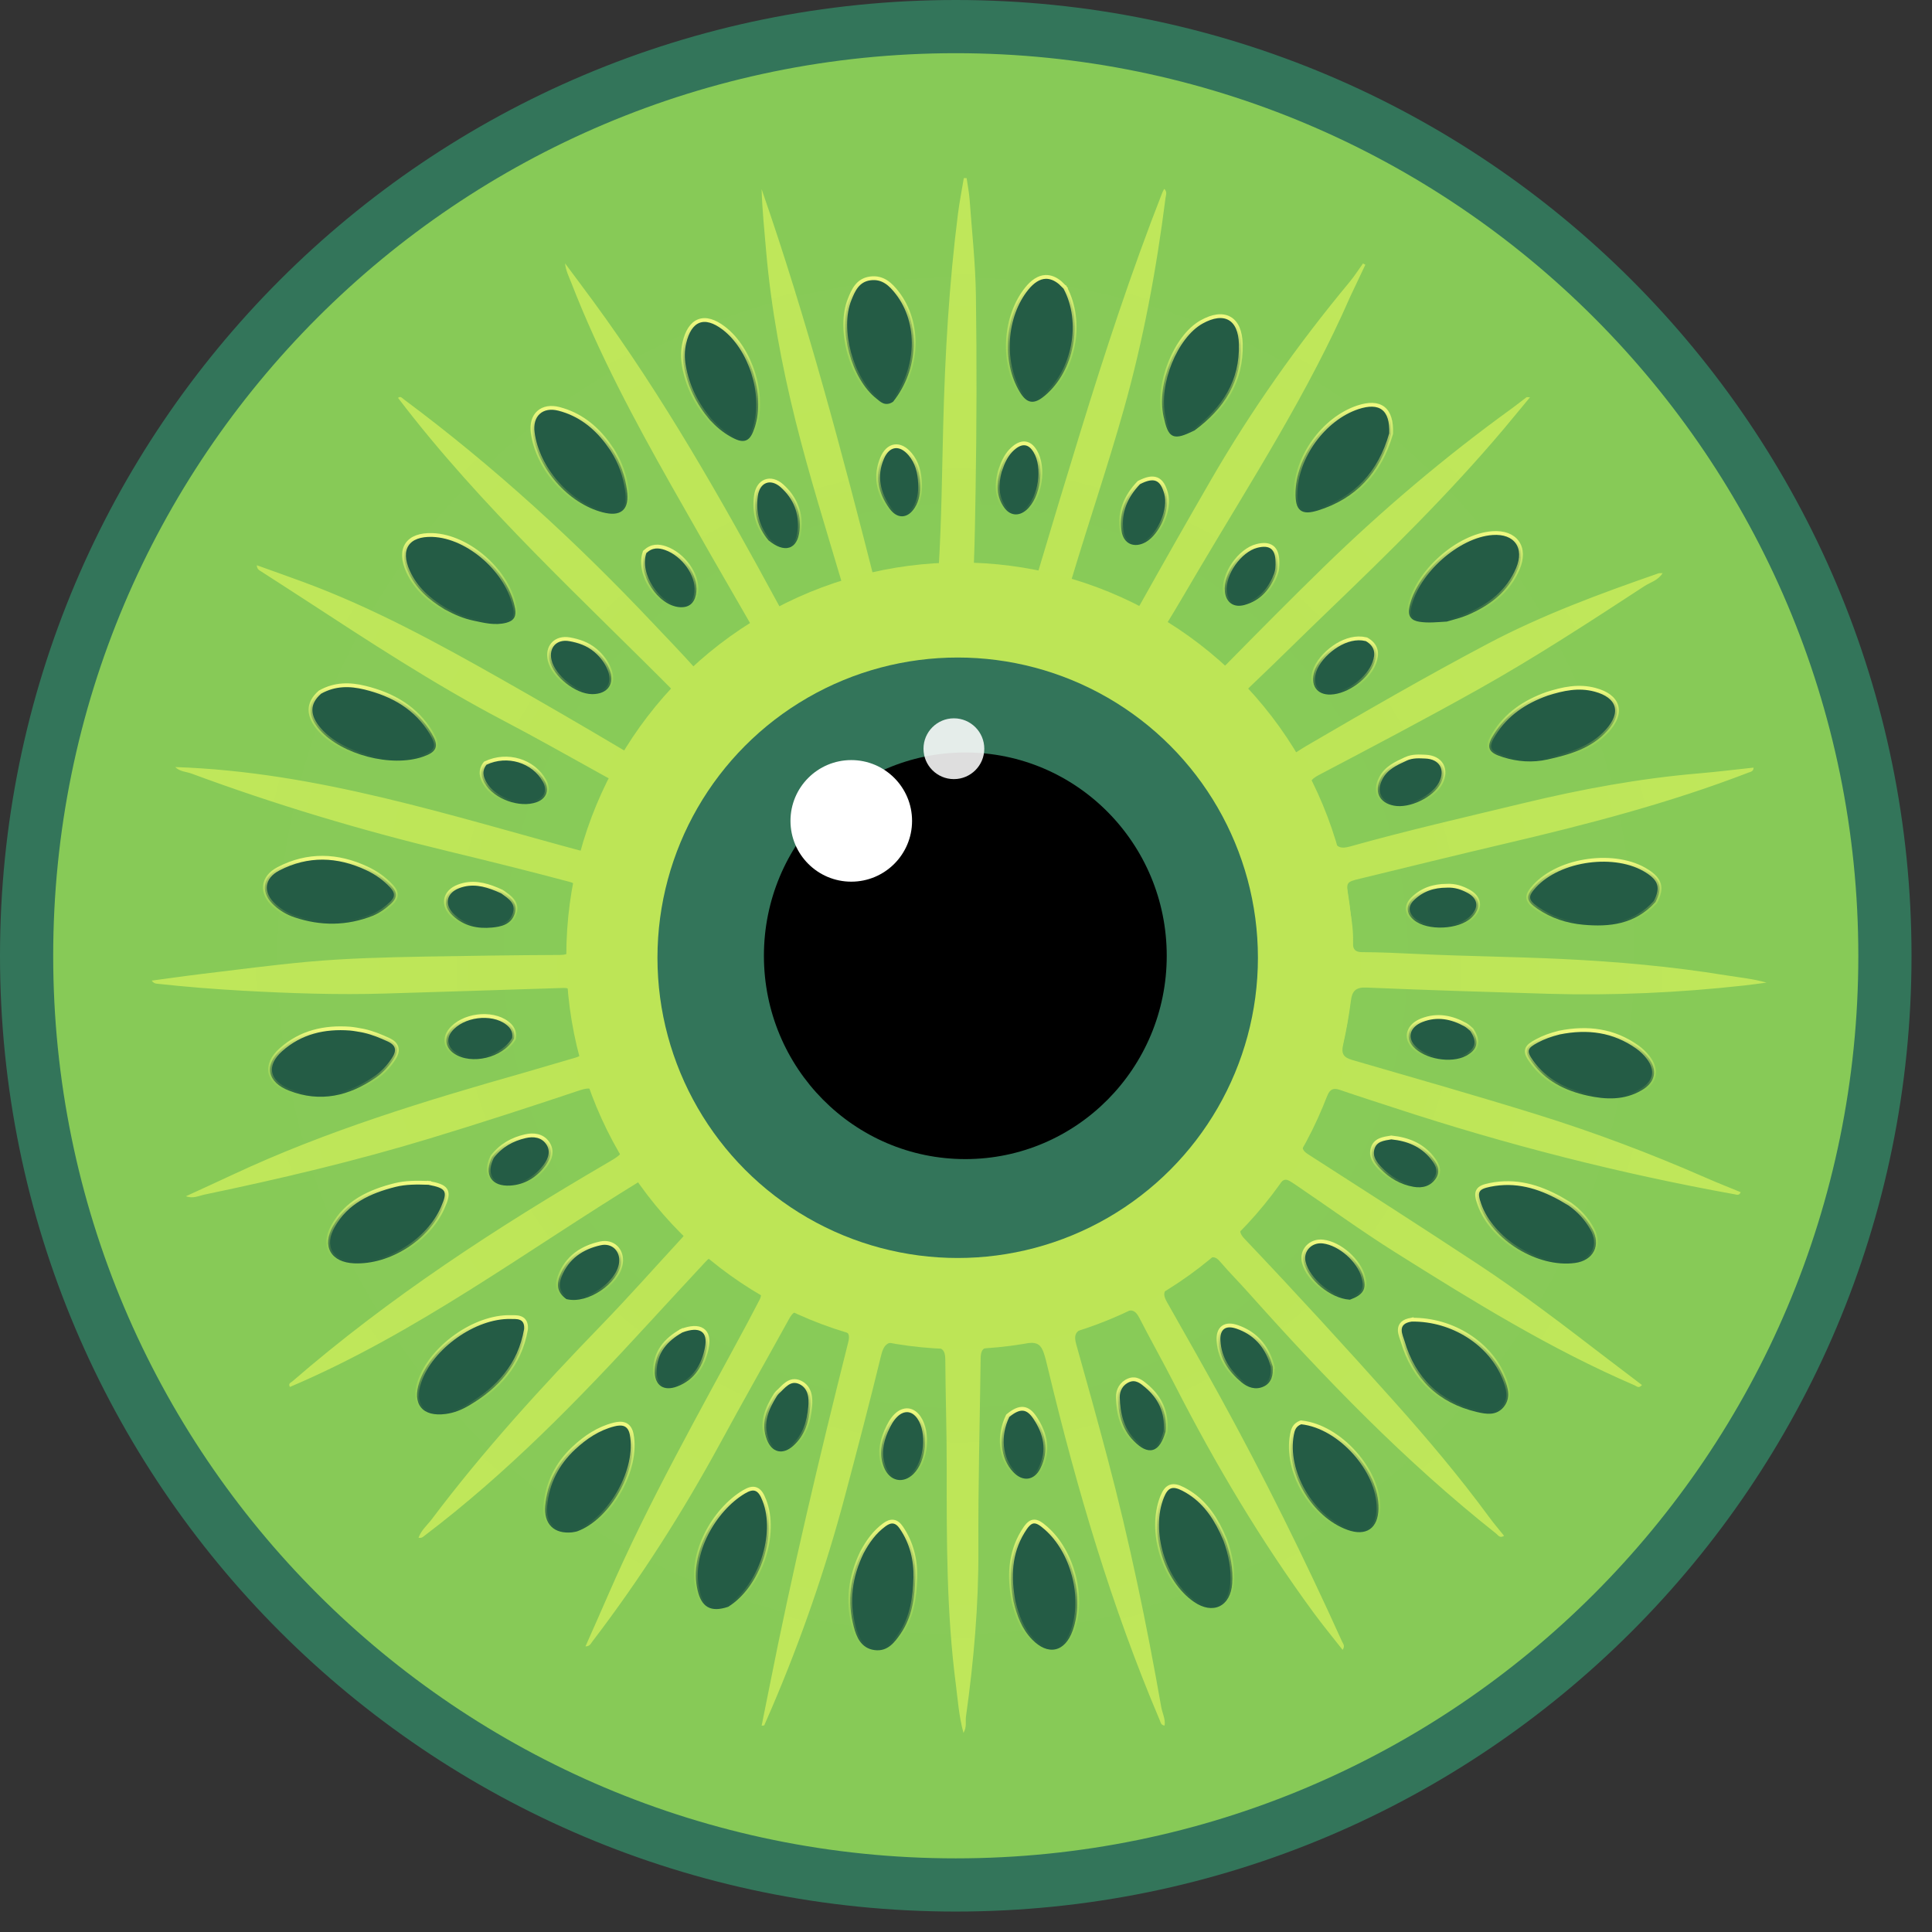 <svg width="60" height="60" viewBox="0 0 60 60" fill="none" xmlns="http://www.w3.org/2000/svg">
<rect x="0" y="0" width="60" height="60" fill="#333333" stroke="none"/>
<path d="M29.682 0.826C45.618 0.826 58.538 13.746 58.538 29.683C58.538 45.62 45.618 58.539 29.682 58.539C13.745 58.539 0.826 45.62 0.826 29.683C0.826 13.746 13.745 0.826 29.682 0.826Z" fill="url(#paint0_radial_159_247)" stroke="#33755A" stroke-width="1.652"/>
<path d="M41.936 9.205C40.629 12.198 38.874 14.913 37.231 17.691C36.902 18.246 36.581 18.806 36.242 19.356C36.127 19.544 36.161 19.649 36.343 19.757C36.784 20.02 37.196 20.325 37.586 20.658C37.777 20.82 37.906 20.816 38.088 20.631C39.088 19.615 40.09 18.602 41.111 17.607C42.94 15.826 44.885 14.179 46.954 12.682C47.107 12.571 47.254 12.452 47.405 12.339C47.419 12.329 47.446 12.338 47.515 12.338C47.231 12.68 46.97 13.001 46.704 13.317C45 15.338 43.115 17.184 41.211 19.012C40.408 19.784 39.619 20.57 38.811 21.336C38.599 21.537 38.592 21.669 38.805 21.874C39.166 22.221 39.476 22.616 39.783 23.013C40.191 23.54 40.069 23.458 40.558 23.172C42.423 22.083 44.293 21.003 46.203 19.993C47.901 19.095 49.696 18.435 51.504 17.806C51.532 17.797 51.566 17.802 51.635 17.799C51.489 18.03 51.251 18.084 51.069 18.203C49.372 19.311 47.675 20.42 45.907 21.41C44.276 22.324 42.62 23.194 40.965 24.065C40.691 24.21 40.608 24.324 40.776 24.614C41.027 25.047 41.236 25.508 41.376 25.988C41.471 26.313 41.623 26.374 41.928 26.288C43.715 25.786 45.524 25.374 47.328 24.939C49.122 24.507 50.934 24.172 52.775 24.017C53.336 23.969 53.894 23.899 54.459 23.839C54.456 23.962 54.366 23.968 54.302 23.993C51.838 24.943 49.29 25.604 46.724 26.205C45.231 26.555 43.742 26.922 42.252 27.284C41.798 27.393 41.81 27.395 41.871 27.866C41.933 28.339 42.041 28.808 42.019 29.289C42.01 29.49 42.1 29.568 42.296 29.569C42.875 29.572 43.452 29.599 44.031 29.627C45.52 29.698 47.012 29.71 48.501 29.782C50.211 29.863 51.915 30.014 53.607 30.29C54.02 30.357 54.439 30.395 54.861 30.516C54.633 30.546 54.405 30.579 54.177 30.604C52.151 30.829 50.118 30.922 48.081 30.863C46.201 30.808 44.321 30.749 42.442 30.67C42.106 30.655 41.993 30.77 41.953 31.081C41.894 31.543 41.811 32.004 41.709 32.458C41.65 32.725 41.728 32.84 41.986 32.916C43.918 33.477 45.854 34.027 47.775 34.625C49.538 35.175 51.267 35.827 52.96 36.569C53.322 36.728 53.691 36.873 54.058 37.024C54.014 37.138 53.936 37.102 53.881 37.092C50.3 36.446 46.783 35.548 43.326 34.413C42.755 34.226 42.183 34.044 41.615 33.849C41.423 33.783 41.316 33.814 41.224 34.011C41 34.496 40.76 34.974 40.509 35.446C40.408 35.636 40.444 35.731 40.623 35.846C42.384 36.976 44.147 38.105 45.894 39.257C47.289 40.176 48.613 41.195 49.938 42.211C50.288 42.479 50.64 42.744 50.993 43.013C50.892 43.132 50.826 43.049 50.766 43.023C48.148 41.897 45.735 40.403 43.331 38.892C42.283 38.234 41.285 37.505 40.262 36.813C39.894 36.564 39.904 36.566 39.612 36.906C39.301 37.27 38.982 37.628 38.649 37.972C38.471 38.156 38.474 38.288 38.651 38.473C40.231 40.135 41.78 41.828 43.308 43.538C44.332 44.685 45.323 45.858 46.234 47.098C46.383 47.302 46.548 47.494 46.711 47.697C46.574 47.78 46.526 47.676 46.465 47.628C43.643 45.393 41.154 42.816 38.764 40.137C38.475 39.813 38.167 39.505 37.886 39.175C37.744 39.009 37.633 39.011 37.468 39.134C37.095 39.415 36.718 39.694 36.327 39.949C36.09 40.103 36.138 40.255 36.249 40.451C36.798 41.42 37.348 42.388 37.885 43.363C39.253 45.852 40.511 48.396 41.681 50.984C41.711 51.05 41.78 51.114 41.696 51.238C41.39 50.847 41.083 50.476 40.798 50.088C39.161 47.856 37.751 45.485 36.492 43.023C36.132 42.319 35.744 41.63 35.383 40.927C35.261 40.689 35.133 40.642 34.886 40.759C34.494 40.943 34.09 41.109 33.678 41.241C33.377 41.337 33.349 41.489 33.427 41.762C33.76 42.938 34.085 44.116 34.398 45.297C35.072 47.843 35.608 50.419 36.063 53.011C36.096 53.202 36.199 53.383 36.168 53.589C36.05 53.575 36.046 53.49 36.016 53.42C34.52 49.898 33.444 46.243 32.552 42.529C32.337 41.632 32.34 41.633 31.433 41.762C31.212 41.794 30.991 41.833 30.77 41.833C30.512 41.833 30.458 41.956 30.455 42.186C30.43 44.157 30.375 46.127 30.385 48.098C30.394 49.846 30.241 51.584 29.999 53.314C29.978 53.465 30.031 53.625 29.922 53.819C29.779 53.298 29.748 52.802 29.685 52.315C29.395 50.08 29.398 47.832 29.401 45.584C29.403 44.459 29.363 43.335 29.357 42.211C29.355 41.939 29.262 41.841 28.989 41.83C28.635 41.817 28.279 41.772 27.931 41.705C27.594 41.64 27.451 41.735 27.366 42.086C27.012 43.544 26.63 44.995 26.245 46.446C25.644 48.707 24.881 50.913 23.959 53.065C23.884 53.237 23.81 53.41 23.734 53.582C23.732 53.587 23.714 53.586 23.653 53.594C23.733 53.198 23.811 52.816 23.886 52.435C24.597 48.826 25.447 45.248 26.343 41.682C26.399 41.457 26.36 41.359 26.138 41.296C25.731 41.18 25.334 41.025 24.972 40.806C24.727 40.658 24.62 40.753 24.505 40.961C23.796 42.248 23.07 43.526 22.369 44.817C21.196 46.973 19.882 49.036 18.391 50.986C18.347 51.044 18.318 51.128 18.182 51.131C18.424 50.583 18.661 50.053 18.892 49.52C20.144 46.635 21.697 43.905 23.182 41.14C23.319 40.885 23.451 40.627 23.586 40.371C23.666 40.221 23.649 40.118 23.492 40.011C23.078 39.73 22.671 39.438 22.277 39.129C22.091 38.983 21.999 39.09 21.89 39.208C21.293 39.853 20.694 40.498 20.099 41.146C17.952 43.487 15.737 45.757 13.196 47.683C13.146 47.721 13.101 47.778 12.998 47.755C13.082 47.518 13.274 47.362 13.413 47.176C15.023 45.037 16.824 43.066 18.684 41.145C19.528 40.273 20.333 39.364 21.156 38.471C21.248 38.371 21.34 38.286 21.207 38.135C20.782 37.65 20.369 37.155 19.935 36.645C16.331 38.851 12.928 41.407 9.003 43.073C8.942 42.963 9.031 42.943 9.074 42.905C12.091 40.291 15.418 38.125 18.856 36.118C19.413 35.794 19.405 35.788 19.122 35.204C18.953 34.854 18.772 34.506 18.637 34.142C18.516 33.816 18.363 33.742 18.019 33.856C16.469 34.374 14.914 34.881 13.35 35.355C11.052 36.053 8.716 36.606 6.365 37.096C6.176 37.135 5.996 37.235 5.774 37.15C6.263 36.925 6.752 36.703 7.239 36.475C10.142 35.117 13.195 34.188 16.268 33.315C16.802 33.163 17.334 32.999 17.868 32.847C18.06 32.792 18.134 32.713 18.084 32.489C17.969 31.981 17.882 31.465 17.807 30.949C17.775 30.733 17.677 30.675 17.476 30.682C15.641 30.743 13.805 30.799 11.97 30.855C10.489 30.9 9.011 30.849 7.532 30.767C6.643 30.718 5.757 30.646 4.873 30.55C4.82 30.545 4.768 30.532 4.711 30.454C5.243 30.383 5.773 30.306 6.306 30.242C7.386 30.113 8.465 29.969 9.548 29.87C10.756 29.76 11.97 29.73 13.182 29.708C14.585 29.683 15.988 29.663 17.391 29.657C17.69 29.656 17.793 29.532 17.781 29.259C17.758 28.766 17.841 28.281 17.937 27.804C17.99 27.538 17.916 27.448 17.677 27.384C16.421 27.049 15.159 26.736 13.896 26.431C11.203 25.782 8.552 24.988 5.953 24.026C5.784 23.963 5.582 23.965 5.443 23.822C9.85 23.968 13.997 25.336 18.206 26.467C18.5 25.781 18.782 25.118 19.066 24.455C19.157 24.243 18.971 24.21 18.857 24.146C17.776 23.548 16.701 22.938 15.607 22.364C13.465 21.239 11.446 19.913 9.423 18.594C8.985 18.308 8.544 18.027 8.105 17.743C8.051 17.707 7.983 17.683 7.975 17.554C8.465 17.73 8.939 17.897 9.41 18.071C11.571 18.867 13.583 19.967 15.579 21.097C16.838 21.811 18.09 22.538 19.334 23.277C19.574 23.42 19.697 23.391 19.835 23.163C20.097 22.73 20.47 22.39 20.823 22.035C20.924 21.933 21.046 21.849 21.121 21.665C18.131 18.643 14.959 15.77 12.361 12.356C12.441 12.291 12.488 12.361 12.535 12.397C15.34 14.483 17.905 16.836 20.301 19.377C20.729 19.831 21.165 20.277 21.578 20.743C21.755 20.943 21.883 20.934 22.07 20.768C22.427 20.448 22.817 20.168 23.226 19.918C23.442 19.785 23.473 19.661 23.343 19.435C22.5 17.981 21.665 16.522 20.838 15.059C19.692 13.033 18.597 10.981 17.752 8.806C17.674 8.605 17.573 8.413 17.549 8.179C17.842 8.574 18.138 8.967 18.429 9.364C20.601 12.326 22.406 15.512 24.153 18.733C24.403 19.193 24.393 19.195 24.881 18.996C25.221 18.858 25.559 18.713 25.908 18.601C26.185 18.512 26.229 18.376 26.148 18.103C25.652 16.43 25.129 14.764 24.706 13.069C24.273 11.331 23.947 9.575 23.792 7.789C23.737 7.153 23.672 6.517 23.652 5.873C25.062 9.928 26.157 14.072 27.216 18.244C27.831 18.137 28.41 18.04 28.987 17.935C29.192 17.898 29.146 17.721 29.154 17.585C29.241 16.129 29.255 14.671 29.292 13.213C29.348 11.013 29.474 8.814 29.752 6.628C29.799 6.261 29.872 5.897 29.932 5.531C29.961 5.531 29.99 5.531 30.019 5.531C30.05 5.748 30.095 5.965 30.111 6.184C30.184 7.181 30.293 8.179 30.308 9.177C30.336 11.193 30.332 13.209 30.298 15.225C30.285 15.992 30.274 16.761 30.244 17.528C30.234 17.807 30.282 17.959 30.612 17.966C30.988 17.974 31.37 18.017 31.735 18.105C32.045 18.18 32.146 18.069 32.227 17.797C32.66 16.337 33.103 14.879 33.55 13.423C34.322 10.914 35.141 8.42 36.099 5.975C36.111 5.945 36.129 5.917 36.157 5.865C36.257 5.957 36.207 6.061 36.197 6.143C35.915 8.36 35.509 10.553 34.902 12.708C34.407 14.465 33.819 16.192 33.294 17.939C33.16 18.387 33.15 18.385 33.6 18.549C34.007 18.698 34.423 18.826 34.82 18.999C35.114 19.127 35.26 19.039 35.405 18.779C36.134 17.477 36.87 16.18 37.617 14.888C38.869 12.725 40.307 10.69 41.904 8.768C42.058 8.583 42.188 8.378 42.329 8.182C42.354 8.195 42.378 8.209 42.402 8.222C42.25 8.542 42.098 8.862 41.936 9.205ZM27.315 38.423C27.908 38.624 28.522 38.736 29.141 38.784C31.28 38.95 33.27 38.481 35.007 37.205C38.018 34.992 39.411 32.01 38.798 28.294C38.057 23.808 33.846 20.515 28.908 21.018C26.165 21.297 23.952 22.612 22.401 24.921C21.061 26.916 20.49 29.125 21.021 31.493C21.796 34.943 23.893 37.267 27.315 38.423Z" fill="url(#paint1_radial_159_247)"/>
<path d="M9.94 21.494C10.405 21.233 10.872 21.244 11.334 21.357C12.194 21.568 12.931 21.979 13.403 22.775C13.458 22.869 13.498 22.951 13.52 23.024C13.542 23.098 13.546 23.166 13.522 23.23C13.498 23.294 13.45 23.345 13.386 23.387C13.322 23.428 13.238 23.464 13.135 23.5C12.643 23.671 12.012 23.654 11.422 23.5C10.832 23.346 10.273 23.054 9.929 22.665C9.745 22.457 9.644 22.253 9.642 22.054C9.64 21.852 9.741 21.669 9.93 21.502L9.94 21.494Z" fill="#245C45" stroke="url(#paint2_linear_159_247)" stroke-width="0.118"/>
<path d="M37.321 9.996C37.662 9.807 37.963 9.764 38.185 9.89C38.407 10.016 38.524 10.294 38.535 10.684C38.566 11.841 38.013 12.692 37.1 13.366L37.091 13.372V13.371C36.933 13.447 36.804 13.503 36.699 13.533C36.594 13.562 36.502 13.568 36.423 13.532C36.343 13.495 36.289 13.421 36.248 13.324C36.206 13.226 36.172 13.096 36.136 12.933C36.024 12.426 36.118 11.805 36.339 11.258C36.559 10.712 36.909 10.225 37.321 9.996Z" fill="#245C45" stroke="url(#paint3_linear_159_247)" stroke-width="0.118"/>
<path d="M15.932 40.904C15.956 40.904 15.982 40.904 16.007 40.905C16.059 40.907 16.115 40.914 16.166 40.935C16.22 40.956 16.268 40.992 16.299 41.052C16.33 41.11 16.343 41.186 16.336 41.28L16.335 41.287C16.141 42.395 15.471 43.113 14.573 43.645C14.348 43.778 14.104 43.879 13.835 43.913C13.489 43.957 13.222 43.891 13.074 43.708C12.926 43.525 12.915 43.248 13.026 42.915C13.205 42.378 13.636 41.869 14.158 41.498C14.679 41.127 15.3 40.889 15.864 40.903C15.885 40.904 15.908 40.904 15.932 40.904Z" fill="#245C45" stroke="url(#paint4_linear_159_247)" stroke-width="0.118"/>
<path d="M42.169 12.65C42.502 12.54 42.773 12.539 42.958 12.682C43.141 12.824 43.216 13.091 43.203 13.458V13.465L43.201 13.473C42.854 14.682 42.108 15.488 40.925 15.854C40.805 15.89 40.701 15.912 40.613 15.913C40.525 15.914 40.448 15.894 40.386 15.847C40.326 15.799 40.288 15.73 40.265 15.645C40.243 15.56 40.234 15.455 40.234 15.332C40.235 14.768 40.454 14.186 40.803 13.702C41.153 13.218 41.636 12.827 42.169 12.65Z" fill="#245C45" stroke="url(#paint5_linear_159_247)" stroke-width="0.118"/>
<path d="M49.331 26.733C49.983 26.645 50.664 26.739 51.153 27.053C51.349 27.178 51.477 27.305 51.521 27.464C51.566 27.623 51.521 27.798 51.414 28.007L51.411 28.014L51.405 28.02C50.777 28.709 49.981 28.793 49.167 28.718C48.657 28.671 48.17 28.515 47.739 28.217C47.659 28.161 47.594 28.111 47.548 28.061C47.501 28.01 47.469 27.956 47.462 27.895C47.454 27.834 47.472 27.775 47.506 27.716C47.538 27.657 47.588 27.595 47.652 27.524C48.045 27.092 48.679 26.82 49.331 26.733Z" fill="#245C45" stroke="url(#paint6_linear_159_247)" stroke-width="0.118"/>
<path d="M48.045 21.547C48.543 21.389 49.027 21.284 49.54 21.423C49.892 21.518 50.125 21.686 50.196 21.919C50.266 22.152 50.165 22.42 49.918 22.693C49.416 23.249 48.735 23.436 48.057 23.587C47.59 23.69 47.131 23.657 46.68 23.515C46.569 23.481 46.478 23.446 46.409 23.406C46.341 23.366 46.29 23.318 46.265 23.254C46.24 23.189 46.246 23.118 46.272 23.044C46.297 22.97 46.342 22.886 46.403 22.789C46.788 22.175 47.352 21.794 48.043 21.548L48.045 21.547Z" fill="#245C45" stroke="url(#paint7_linear_159_247)" stroke-width="0.118"/>
<path d="M46.352 16.556C46.702 16.531 46.974 16.635 47.121 16.841C47.268 17.047 47.277 17.339 47.139 17.663C46.833 18.38 46.258 18.811 45.574 19.102C45.377 19.186 45.161 19.236 44.937 19.302L44.924 19.306V19.304C44.634 19.321 44.359 19.353 44.084 19.31C43.965 19.291 43.866 19.253 43.808 19.172C43.749 19.091 43.744 18.981 43.772 18.849C43.886 18.309 44.264 17.756 44.742 17.329C45.221 16.903 45.809 16.594 46.352 16.556Z" fill="#245C45" stroke="url(#paint8_linear_159_247)" stroke-width="0.118"/>
<path d="M8.65 26.98C9.558 26.511 10.482 26.541 11.396 26.969C11.687 27.105 11.944 27.287 12.165 27.526C12.245 27.613 12.296 27.701 12.293 27.796C12.291 27.892 12.235 27.977 12.147 28.059C11.987 28.207 11.816 28.337 11.588 28.436L11.586 28.437C10.762 28.761 9.954 28.758 9.145 28.488C8.912 28.411 8.704 28.288 8.523 28.126C8.312 27.938 8.207 27.72 8.229 27.509C8.25 27.297 8.398 27.11 8.65 26.98Z" fill="#245C45" stroke="url(#paint9_linear_159_247)" stroke-width="0.118"/>
<path d="M13.305 36.735H13.315L13.303 36.792L13.315 36.736C13.455 36.763 13.568 36.79 13.653 36.824C13.738 36.857 13.805 36.9 13.842 36.966C13.88 37.033 13.88 37.111 13.862 37.197C13.844 37.282 13.804 37.384 13.75 37.507C13.303 38.525 12.096 39.282 10.995 39.234C10.649 39.218 10.391 39.094 10.268 38.881C10.146 38.668 10.17 38.386 10.34 38.082C10.763 37.325 11.484 37.001 12.264 36.804C12.6 36.719 12.941 36.723 13.305 36.735Z" fill="#245C45" stroke="url(#paint10_linear_159_247)" stroke-width="0.118"/>
<path d="M13.427 16.615C13.996 16.634 14.591 16.925 15.065 17.348C15.54 17.772 15.901 18.336 15.997 18.909C16.014 19.013 16.012 19.107 15.967 19.184C15.92 19.263 15.837 19.31 15.725 19.34C15.369 19.433 15.031 19.343 14.713 19.276C14.399 19.211 14.106 19.087 13.807 18.922L13.806 18.921C13.313 18.625 12.907 18.267 12.671 17.746C12.517 17.407 12.503 17.114 12.641 16.907C12.78 16.7 13.056 16.603 13.427 16.615Z" fill="#245C45" stroke="url(#paint11_linear_159_247)" stroke-width="0.118"/>
<path d="M27.028 8.646C27.423 8.594 27.665 8.838 27.862 9.091C28.59 10.026 28.54 11.464 27.741 12.469L27.735 12.477L27.727 12.482C27.672 12.518 27.619 12.538 27.567 12.543C27.515 12.549 27.468 12.54 27.425 12.523C27.384 12.506 27.348 12.481 27.315 12.457C27.286 12.435 27.249 12.403 27.225 12.384C26.829 12.076 26.528 11.532 26.371 10.957C26.214 10.381 26.198 9.76 26.387 9.295C26.497 9.022 26.632 8.698 27.028 8.646Z" fill="#245C45" stroke="url(#paint12_linear_159_247)" stroke-width="0.118"/>
<path d="M46.277 36.797C47.072 36.636 47.779 36.846 48.455 37.218L48.743 37.387L48.746 37.389C49.051 37.603 49.277 37.858 49.446 38.163C49.584 38.411 49.6 38.658 49.501 38.855C49.401 39.052 49.193 39.185 48.911 39.223C48.33 39.301 47.684 39.12 47.138 38.786C46.592 38.451 46.138 37.957 45.942 37.403C45.909 37.31 45.886 37.231 45.877 37.164C45.867 37.097 45.872 37.035 45.901 36.982C45.93 36.928 45.98 36.891 46.041 36.864C46.103 36.837 46.181 36.817 46.277 36.797Z" fill="#245C45" stroke="url(#paint13_linear_159_247)" stroke-width="0.118"/>
<path d="M10.872 31.945C10.94 31.951 11.008 31.961 11.079 31.973L11.299 32.013L11.302 32.014C11.586 32.078 11.824 32.18 12.058 32.286C12.207 32.354 12.299 32.441 12.321 32.557C12.342 32.669 12.293 32.785 12.215 32.901C12.068 33.122 11.888 33.315 11.67 33.466C10.844 34.037 9.949 34.251 8.972 33.869C8.649 33.743 8.443 33.55 8.396 33.316C8.349 33.082 8.465 32.831 8.723 32.601C9.333 32.055 10.076 31.885 10.872 31.945Z" fill="#245C45" stroke="url(#paint14_linear_159_247)" stroke-width="0.118"/>
<path d="M43.839 40.984C45.107 40.967 46.294 41.725 46.72 42.814C46.826 43.084 46.932 43.409 46.699 43.695C46.584 43.834 46.445 43.891 46.299 43.903C46.156 43.914 46.007 43.884 45.867 43.851C44.671 43.57 43.901 42.822 43.56 41.657C43.554 41.636 43.545 41.612 43.535 41.584C43.526 41.558 43.516 41.528 43.506 41.497C43.487 41.437 43.47 41.367 43.472 41.298C43.474 41.227 43.496 41.156 43.557 41.098C43.616 41.041 43.706 41.003 43.831 40.985L43.839 40.983V40.984Z" fill="#245C45" stroke="url(#paint15_linear_159_247)" stroke-width="0.118"/>
<path d="M36.342 46.17C36.456 46.127 36.589 46.163 36.744 46.243C37.319 46.538 37.675 47.016 37.942 47.58L38.051 47.826L38.052 47.829C38.214 48.281 38.301 48.721 38.266 49.182C38.24 49.527 38.097 49.776 37.874 49.883C37.651 49.989 37.369 49.945 37.083 49.75C36.608 49.425 36.255 48.871 36.072 48.27C35.89 47.67 35.877 47.014 36.092 46.482C36.155 46.327 36.229 46.213 36.342 46.17Z" fill="#245C45" stroke="url(#paint16_linear_159_247)" stroke-width="0.118"/>
<path d="M48.425 32.068C49.308 31.89 50.118 31.998 50.848 32.515C50.977 32.607 51.098 32.723 51.193 32.85C51.336 33.039 51.395 33.23 51.357 33.408C51.32 33.585 51.191 33.737 50.988 33.856C50.446 34.175 49.868 34.15 49.298 34.025C48.608 33.873 47.995 33.569 47.565 32.972C47.511 32.896 47.469 32.831 47.443 32.772C47.418 32.713 47.407 32.655 47.422 32.597C47.437 32.54 47.475 32.495 47.525 32.454C47.576 32.413 47.645 32.372 47.728 32.327C47.941 32.213 48.164 32.134 48.422 32.069L48.425 32.068Z" fill="#245C45" stroke="url(#paint17_linear_159_247)" stroke-width="0.118"/>
<path d="M16.725 12.809C16.877 12.671 17.103 12.631 17.363 12.699C17.994 12.865 18.471 13.237 18.856 13.745L19.017 13.972V13.973C19.27 14.373 19.413 14.79 19.472 15.232C19.509 15.514 19.476 15.73 19.339 15.851C19.202 15.973 18.985 15.98 18.715 15.91C18.178 15.771 17.672 15.428 17.282 14.983C16.893 14.539 16.616 13.989 16.543 13.434C16.508 13.167 16.573 12.945 16.725 12.809Z" fill="#245C45" stroke="url(#paint18_linear_159_247)" stroke-width="0.118"/>
<path d="M32.087 47.254C32.151 47.245 32.213 47.264 32.276 47.299C32.339 47.335 32.408 47.39 32.487 47.459C32.903 47.825 33.201 48.361 33.349 48.933C33.498 49.505 33.499 50.118 33.313 50.637C33.197 50.962 33.011 51.169 32.779 51.22C32.546 51.272 32.292 51.161 32.051 50.914C31.737 50.589 31.585 50.184 31.477 49.738L31.476 49.735C31.334 48.972 31.356 48.248 31.762 47.576C31.818 47.483 31.869 47.409 31.919 47.356C31.969 47.303 32.023 47.264 32.087 47.254Z" fill="#245C45" stroke="url(#paint19_linear_159_247)" stroke-width="0.118"/>
<path d="M21.703 9.971C21.924 9.887 22.187 9.97 22.473 10.187C22.895 10.507 23.216 11.026 23.393 11.587C23.569 12.147 23.604 12.757 23.442 13.261C23.406 13.372 23.37 13.462 23.327 13.531C23.285 13.6 23.232 13.651 23.165 13.677C23.098 13.702 23.025 13.699 22.946 13.677C22.867 13.654 22.778 13.612 22.675 13.553C22.445 13.423 22.244 13.255 22.05 13.046L22.048 13.044C21.622 12.543 21.351 11.993 21.239 11.365C21.197 11.125 21.196 10.89 21.252 10.648C21.335 10.293 21.484 10.055 21.703 9.971Z" fill="#245C45" stroke="url(#paint20_linear_159_247)" stroke-width="0.118"/>
<path d="M32.471 8.6C32.627 8.595 32.779 8.658 32.926 8.781L33.073 8.925L33.081 8.935L33.029 8.964L33.081 8.936C33.367 9.471 33.436 10.118 33.321 10.724C33.206 11.331 32.906 11.903 32.451 12.285C32.292 12.418 32.152 12.494 32.016 12.474C31.879 12.454 31.772 12.341 31.669 12.17C31.384 11.7 31.268 11.11 31.307 10.533C31.346 9.956 31.543 9.387 31.888 8.961C32.07 8.737 32.264 8.608 32.471 8.6Z" fill="#245C45" stroke="url(#paint21_linear_159_247)" stroke-width="0.118"/>
<path d="M27.753 47.258C27.848 47.274 27.926 47.343 27.993 47.443C28.314 47.914 28.442 48.45 28.426 48.996C28.409 49.598 28.33 50.215 27.962 50.746C27.784 51.003 27.564 51.299 27.161 51.245C26.953 51.218 26.81 51.116 26.71 50.979C26.612 50.844 26.556 50.677 26.514 50.517C26.307 49.73 26.402 48.966 26.766 48.214L26.767 48.212C26.95 47.868 27.162 47.575 27.467 47.352C27.563 47.281 27.658 47.242 27.753 47.258Z" fill="#245C45" stroke="url(#paint22_linear_159_247)" stroke-width="0.118"/>
<path d="M40.418 44.174C41.023 44.24 41.626 44.62 42.074 45.123C42.521 45.625 42.822 46.26 42.81 46.849C42.804 47.146 42.716 47.37 42.542 47.49C42.367 47.609 42.126 47.612 41.846 47.511C41.286 47.309 40.802 46.855 40.485 46.311C40.168 45.767 40.014 45.127 40.123 44.55C40.135 44.486 40.151 44.41 40.189 44.343C40.229 44.273 40.292 44.214 40.391 44.177L40.404 44.172L40.418 44.174Z" fill="#245C45" stroke="url(#paint23_linear_159_247)" stroke-width="0.118"/>
<path d="M19.066 44.24C19.185 44.21 19.306 44.197 19.408 44.239C19.515 44.284 19.585 44.383 19.616 44.538C19.725 45.08 19.56 45.738 19.244 46.305C18.928 46.871 18.455 47.36 17.935 47.553C17.888 47.571 17.832 47.576 17.769 47.588L17.764 47.589C17.491 47.615 17.268 47.556 17.12 47.409C16.972 47.262 16.91 47.039 16.934 46.763C16.996 46.056 17.301 45.456 17.817 44.973C18.174 44.639 18.577 44.365 19.066 44.24Z" fill="#245C45" stroke="url(#paint24_linear_159_247)" stroke-width="0.118"/>
<path d="M23.102 46.333C23.247 46.246 23.374 46.203 23.487 46.251C23.543 46.274 23.589 46.317 23.628 46.373C23.667 46.428 23.701 46.5 23.735 46.587C23.946 47.117 23.913 47.791 23.708 48.405C23.502 49.019 23.119 49.586 22.62 49.897L22.608 49.904L22.589 49.846L22.607 49.903C22.348 49.989 22.139 49.998 21.978 49.907C21.817 49.815 21.722 49.633 21.664 49.383C21.529 48.807 21.662 48.179 21.94 47.631C22.218 47.083 22.643 46.607 23.102 46.333Z" fill="#245C45" stroke="url(#paint25_linear_159_247)" stroke-width="0.118"/>
<path d="M18.645 38.614C18.841 38.571 19.015 38.624 19.134 38.74C19.252 38.857 19.31 39.031 19.285 39.223C19.244 39.546 18.98 39.865 18.657 40.082C18.334 40.299 17.933 40.428 17.601 40.347L17.59 40.344L17.58 40.337C17.449 40.242 17.371 40.134 17.341 40.012C17.312 39.89 17.333 39.763 17.383 39.633C17.61 39.047 18.072 38.741 18.645 38.614Z" fill="#245C45" stroke="url(#paint26_linear_159_247)" stroke-width="0.118"/>
<path d="M42.304 19.83L42.433 19.853L42.441 19.856L42.448 19.86C42.599 19.948 42.687 20.057 42.721 20.184C42.754 20.309 42.731 20.442 42.684 20.576C42.593 20.83 42.386 21.073 42.139 21.254C41.891 21.435 41.596 21.56 41.325 21.57C41.117 21.577 40.951 21.508 40.858 21.372C40.767 21.238 40.756 21.052 40.821 20.844C40.899 20.595 41.135 20.306 41.429 20.101C41.686 19.921 41.999 19.799 42.304 19.83Z" fill="#245C45" stroke="url(#paint27_linear_159_247)" stroke-width="0.118"/>
<path d="M35.055 42.865C35.17 42.818 35.273 42.832 35.363 42.873C35.45 42.912 35.528 42.978 35.593 43.033C36.024 43.392 36.249 43.853 36.197 44.454L36.196 44.465L36.138 44.449L36.195 44.465C36.15 44.621 36.097 44.748 36.034 44.841C35.971 44.935 35.896 45.001 35.805 45.027C35.714 45.053 35.617 45.037 35.519 44.989C35.422 44.941 35.319 44.86 35.21 44.75C34.836 44.374 34.729 43.891 34.716 43.4C34.709 43.174 34.823 42.96 35.055 42.865Z" fill="#245C45" stroke="url(#paint28_linear_159_247)" stroke-width="0.118"/>
<path d="M41.093 38.558C41.356 38.591 41.633 38.739 41.86 38.938C42.086 39.138 42.27 39.395 42.34 39.653C42.388 39.829 42.397 39.972 42.329 40.091C42.261 40.208 42.127 40.287 41.933 40.359L41.921 40.363L41.909 40.362C41.61 40.341 41.288 40.183 41.028 39.969C40.768 39.755 40.557 39.476 40.49 39.204C40.397 38.831 40.707 38.508 41.093 38.558Z" fill="#245C45" stroke="url(#paint29_linear_159_247)" stroke-width="0.118"/>
<path d="M17.179 19.994C17.296 19.869 17.48 19.815 17.693 19.854C17.973 19.905 18.246 19.993 18.496 20.201L18.497 20.202C18.693 20.371 18.831 20.557 18.92 20.773C19.011 20.991 19.008 21.19 18.909 21.336C18.809 21.482 18.625 21.558 18.389 21.557C18.127 21.555 17.828 21.416 17.582 21.222C17.337 21.028 17.133 20.77 17.072 20.517C17.021 20.307 17.062 20.12 17.179 19.994Z" fill="#245C45" stroke="url(#paint30_linear_159_247)" stroke-width="0.118"/>
<path d="M44.266 23.498C44.501 23.507 44.681 23.6 44.77 23.755C44.86 23.911 44.85 24.114 44.742 24.322C44.626 24.545 44.38 24.742 44.11 24.872C43.84 25.001 43.531 25.069 43.284 25.019C43.064 24.975 42.905 24.87 42.832 24.713C42.759 24.557 42.779 24.365 42.883 24.165C43.048 23.846 43.353 23.71 43.657 23.57V23.569C43.877 23.47 44.085 23.492 44.266 23.498Z" fill="#245C45" stroke="url(#paint31_linear_159_247)" stroke-width="0.118"/>
<path d="M24.628 42.892C24.701 42.883 24.778 42.896 24.86 42.936C25.166 43.09 25.188 43.421 25.161 43.696C25.119 44.142 25 44.572 24.639 44.897C24.484 45.037 24.319 45.101 24.166 45.067C24.012 45.033 23.892 44.905 23.817 44.71C23.618 44.196 23.811 43.748 24.081 43.317L24.085 43.312C24.101 43.292 24.107 43.285 24.118 43.269C24.128 43.257 24.138 43.244 24.151 43.233C24.195 43.195 24.238 43.15 24.286 43.102C24.333 43.056 24.384 43.009 24.439 42.971C24.494 42.932 24.557 42.902 24.628 42.892Z" fill="#245C45" stroke="url(#paint32_linear_159_247)" stroke-width="0.118"/>
<path d="M14.237 27.529C14.654 27.368 15.042 27.461 15.425 27.618L15.588 27.69L15.599 27.695L15.598 27.695L15.771 27.822C15.827 27.866 15.879 27.915 15.92 27.968C15.961 28.023 15.993 28.085 16.005 28.156C16.017 28.228 16.009 28.305 15.979 28.39C15.864 28.717 15.553 28.78 15.279 28.806C14.829 28.849 14.408 28.76 14.062 28.435C13.895 28.278 13.821 28.096 13.854 27.924C13.888 27.752 14.024 27.61 14.237 27.529Z" fill="#245C45" stroke="url(#paint33_linear_159_247)" stroke-width="0.118"/>
<path d="M31.774 43.752C31.921 43.765 32.038 43.872 32.149 44.039C32.469 44.523 32.588 45.045 32.308 45.604C32.217 45.786 32.083 45.898 31.926 45.919C31.769 45.939 31.608 45.865 31.466 45.715C31.068 45.296 30.996 44.589 31.291 43.98L31.297 43.968L31.307 43.959C31.479 43.819 31.63 43.74 31.774 43.752Z" fill="#245C45" stroke="url(#paint34_linear_159_247)" stroke-width="0.118"/>
<path d="M28.203 43.798C28.332 43.811 28.448 43.891 28.538 44.021C28.7 44.253 28.753 44.595 28.722 44.922C28.69 45.249 28.571 45.576 28.368 45.775C28.211 45.929 28.027 45.991 27.856 45.953C27.684 45.916 27.54 45.781 27.455 45.573C27.301 45.19 27.358 44.818 27.521 44.438L27.522 44.437C27.606 44.251 27.691 44.084 27.831 43.95C27.946 43.84 28.075 43.786 28.203 43.798Z" fill="#245C45" stroke="url(#paint35_linear_159_247)" stroke-width="0.118"/>
<path d="M20.349 16.977C20.456 16.965 20.564 16.987 20.668 17.023C20.948 17.121 21.201 17.329 21.376 17.575C21.551 17.821 21.654 18.113 21.625 18.381C21.61 18.515 21.572 18.64 21.49 18.729C21.406 18.821 21.283 18.867 21.119 18.857C20.773 18.837 20.441 18.574 20.226 18.245C20.01 17.916 19.898 17.5 20.017 17.157L20.021 17.142L20.032 17.133C20.134 17.038 20.239 16.99 20.349 16.977Z" fill="#245C45" stroke="url(#paint36_linear_159_247)" stroke-width="0.118"/>
<path d="M43.216 35.326C43.724 35.377 44.153 35.555 44.468 35.94C44.533 36.021 44.605 36.118 44.642 36.225C44.679 36.337 44.678 36.46 44.6 36.584C44.44 36.835 44.18 36.908 43.9 36.858C43.491 36.786 43.151 36.586 42.866 36.293C42.716 36.139 42.556 35.943 42.624 35.681C42.661 35.537 42.748 35.456 42.856 35.408C42.96 35.362 43.086 35.344 43.201 35.326L43.208 35.325L43.216 35.326Z" fill="#245C45" stroke="url(#paint37_linear_159_247)" stroke-width="0.118"/>
<path d="M31.862 13.775C31.976 13.797 32.069 13.883 32.146 14.008C32.302 14.261 32.341 14.625 32.29 14.968C32.239 15.31 32.096 15.647 31.873 15.84C31.76 15.937 31.635 15.986 31.511 15.973C31.387 15.96 31.274 15.886 31.187 15.764C30.942 15.421 30.945 15.042 31.05 14.64L31.051 14.636L31.129 14.421C31.215 14.214 31.327 14.029 31.51 13.887C31.629 13.795 31.747 13.752 31.862 13.775Z" fill="#245C45" stroke="url(#paint38_linear_159_247)" stroke-width="0.118"/>
<path d="M37.983 41.224C38.093 41.144 38.248 41.148 38.424 41.209C38.929 41.385 39.263 41.724 39.451 42.213L39.523 42.431L39.526 42.443H39.525C39.534 42.573 39.526 42.699 39.484 42.806C39.441 42.916 39.364 43.006 39.239 43.062C38.984 43.178 38.745 43.083 38.556 42.928C38.157 42.598 37.874 42.182 37.842 41.642C37.83 41.454 37.873 41.305 37.983 41.224Z" fill="#245C45" stroke="url(#paint39_linear_159_247)" stroke-width="0.118"/>
<path d="M35.377 14.984C35.596 14.871 35.776 14.825 35.921 14.883C36.068 14.943 36.153 15.1 36.215 15.323C36.284 15.569 36.232 15.888 36.113 16.17C35.994 16.452 35.802 16.712 35.578 16.838C35.405 16.933 35.232 16.952 35.091 16.887C34.95 16.822 34.856 16.678 34.83 16.481C34.753 15.908 34.955 15.421 35.361 14.996L35.368 14.989L35.377 14.984Z" fill="#245C45" stroke="url(#paint40_linear_159_247)" stroke-width="0.118"/>
<path d="M39.033 16.954C39.227 16.905 39.388 16.909 39.503 16.994C39.618 17.079 39.666 17.231 39.672 17.429C39.676 17.574 39.675 17.73 39.595 17.903L39.596 17.904C39.406 18.353 39.108 18.661 38.648 18.788C38.488 18.832 38.344 18.818 38.233 18.742C38.123 18.666 38.057 18.536 38.04 18.371C38.011 18.095 38.13 17.774 38.315 17.509C38.501 17.245 38.763 17.023 39.033 16.954Z" fill="#245C45" stroke="url(#paint41_linear_159_247)" stroke-width="0.118"/>
<path d="M44.933 27.508C45.195 27.495 45.404 27.572 45.597 27.674C45.773 27.768 45.884 27.896 45.903 28.047C45.923 28.197 45.849 28.351 45.704 28.492C45.504 28.687 45.157 28.79 44.817 28.805C44.478 28.82 44.124 28.749 43.91 28.572C43.798 28.479 43.728 28.37 43.72 28.252C43.711 28.132 43.765 28.018 43.869 27.915C44.155 27.634 44.508 27.508 44.933 27.508V27.508Z" fill="#245C45" stroke="url(#paint42_linear_159_247)" stroke-width="0.118"/>
<path d="M14.825 31.566C15.157 31.523 15.508 31.582 15.753 31.77C15.821 31.822 15.883 31.884 15.923 31.962C15.964 32.041 15.98 32.134 15.963 32.245L15.962 32.256L15.956 32.265C15.78 32.564 15.448 32.766 15.099 32.849C14.75 32.933 14.372 32.902 14.1 32.717C13.972 32.63 13.892 32.514 13.869 32.386C13.847 32.257 13.885 32.123 13.979 32.003C14.169 31.759 14.494 31.61 14.825 31.566Z" fill="#245C45" stroke="url(#paint43_linear_159_247)" stroke-width="0.118"/>
<path d="M21.542 41.24C21.648 41.236 21.742 41.255 21.815 41.304C21.967 41.404 22.002 41.606 21.951 41.862C21.846 42.39 21.582 42.853 21.024 43.06C20.827 43.134 20.65 43.133 20.521 43.044C20.392 42.954 20.331 42.788 20.335 42.577C20.344 41.996 20.666 41.608 21.166 41.328L21.174 41.324L21.194 41.38L21.175 41.324C21.312 41.273 21.435 41.245 21.542 41.24Z" fill="#245C45" stroke="url(#paint44_linear_159_247)" stroke-width="0.118"/>
<path d="M44.156 31.684C44.633 31.496 45.087 31.589 45.513 31.826C45.577 31.862 45.634 31.917 45.699 31.972L45.706 31.978L45.71 31.984C45.822 32.155 45.874 32.309 45.843 32.448C45.812 32.589 45.7 32.697 45.534 32.787C45.3 32.914 44.974 32.938 44.669 32.885C44.364 32.832 44.066 32.7 43.887 32.501C43.759 32.359 43.717 32.194 43.768 32.04C43.819 31.889 43.956 31.762 44.156 31.684Z" fill="#245C45" stroke="url(#paint45_linear_159_247)" stroke-width="0.118"/>
<path d="M15.288 35.923C15.562 35.568 15.911 35.381 16.312 35.287C16.567 35.228 16.838 35.257 17.006 35.493C17.183 35.742 17.084 36.009 16.929 36.211C16.659 36.564 16.298 36.791 15.844 36.819C15.565 36.835 15.351 36.759 15.245 36.592C15.14 36.426 15.156 36.195 15.281 35.935L15.287 35.923H15.288Z" fill="#245C45" stroke="url(#paint46_linear_159_247)" stroke-width="0.118"/>
<path d="M27.782 13.862C27.945 13.838 28.112 13.927 28.259 14.098C28.482 14.359 28.56 14.671 28.574 15.026V15.027C28.584 15.3 28.548 15.544 28.412 15.761C28.307 15.928 28.174 16.027 28.026 16.034C27.878 16.04 27.738 15.95 27.623 15.791C27.279 15.318 27.156 14.793 27.395 14.228C27.484 14.018 27.618 13.886 27.782 13.862Z" fill="#245C45" stroke="url(#paint47_linear_159_247)" stroke-width="0.118"/>
<path d="M15.082 23.697C15.754 23.378 16.563 23.628 16.907 24.242C16.985 24.381 17.007 24.52 16.964 24.642C16.921 24.764 16.818 24.856 16.671 24.91C16.404 25.01 16.069 24.982 15.771 24.874C15.472 24.766 15.198 24.573 15.056 24.323C15.006 24.236 14.963 24.14 14.955 24.036C14.948 23.931 14.977 23.823 15.061 23.713L15.07 23.702L15.082 23.697Z" fill="#245C45" stroke="url(#paint48_linear_159_247)" stroke-width="0.118"/>
<path d="M23.769 14.949C23.928 14.886 24.116 14.937 24.287 15.09C24.696 15.456 24.891 15.937 24.828 16.488C24.797 16.76 24.693 16.95 24.509 17.006C24.331 17.061 24.109 16.976 23.874 16.787L23.866 16.781L23.866 16.78C23.517 16.366 23.41 15.904 23.475 15.405C23.505 15.177 23.611 15.011 23.769 14.949Z" fill="#245C45" stroke="url(#paint49_linear_159_247)" stroke-width="0.118"/>
<ellipse cx="29.802" cy="29.684" rx="12.215" ry="12.215" fill="#BDE556"/>
<ellipse cx="29.742" cy="29.744" rx="9.324" ry="9.324" fill="#33755A"/>
<ellipse cx="29.979" cy="29.683" rx="6.255" ry="6.314" fill="black"/>
<ellipse cx="26.437" cy="25.493" rx="1.888" ry="1.888" fill="white"/>
<ellipse cx="29.624" cy="23.252" rx="0.944" ry="0.944" fill="white" fill-opacity="0.87"/>
<defs>
<radialGradient id="paint0_radial_159_247" cx="0" cy="0" r="1" gradientUnits="userSpaceOnUse" gradientTransform="translate(29.682 29.683) rotate(89.879) scale(28.03 28.03)">
<stop stop-color="#89CB59"/>
<stop offset="1" stop-color="#87CA57"/>
</radialGradient>
<radialGradient id="paint1_radial_159_247" cx="0" cy="0" r="1" gradientUnits="userSpaceOnUse" gradientTransform="translate(29.786 29.675) rotate(90) scale(24.144 25.075)">
<stop stop-color="#BBE352"/>
<stop offset="1" stop-color="#BFE75B"/>
</radialGradient>
<linearGradient id="paint2_linear_159_247" x1="11.59" y1="21.341" x2="11.59" y2="23.563" gradientUnits="userSpaceOnUse">
<stop stop-color="#EEF980"/>
<stop offset="1" stop-color="#B2E153" stop-opacity="0"/>
</linearGradient>
<linearGradient id="paint3_linear_159_247" x1="37.312" y1="9.877" x2="37.312" y2="13.498" gradientUnits="userSpaceOnUse">
<stop stop-color="#EEF980"/>
<stop offset="1" stop-color="#B2E153" stop-opacity="0"/>
</linearGradient>
<linearGradient id="paint4_linear_159_247" x1="14.644" y1="40.962" x2="14.644" y2="43.867" gradientUnits="userSpaceOnUse">
<stop stop-color="#EEF980"/>
<stop offset="1" stop-color="#B2E153" stop-opacity="0"/>
</linearGradient>
<linearGradient id="paint5_linear_159_247" x1="41.719" y1="12.63" x2="41.719" y2="15.854" gradientUnits="userSpaceOnUse">
<stop stop-color="#EEF980"/>
<stop offset="1" stop-color="#B2E153" stop-opacity="0"/>
</linearGradient>
<linearGradient id="paint6_linear_159_247" x1="49.499" y1="26.76" x2="49.499" y2="28.682" gradientUnits="userSpaceOnUse">
<stop stop-color="#EEF980"/>
<stop offset="1" stop-color="#B2E153" stop-opacity="0"/>
</linearGradient>
<linearGradient id="paint7_linear_159_247" x1="48.233" y1="21.417" x2="48.233" y2="23.588" gradientUnits="userSpaceOnUse">
<stop stop-color="#EEF980"/>
<stop offset="1" stop-color="#B2E153" stop-opacity="0"/>
</linearGradient>
<linearGradient id="paint8_linear_159_247" x1="45.496" y1="16.612" x2="45.496" y2="19.272" gradientUnits="userSpaceOnUse">
<stop stop-color="#EEF980"/>
<stop offset="1" stop-color="#B2E153" stop-opacity="0"/>
</linearGradient>
<linearGradient id="paint9_linear_159_247" x1="10.26" y1="26.697" x2="10.26" y2="28.627" gradientUnits="userSpaceOnUse">
<stop stop-color="#EEF980"/>
<stop offset="1" stop-color="#B2E153" stop-opacity="0"/>
</linearGradient>
<linearGradient id="paint10_linear_159_247" x1="12.033" y1="36.787" x2="12.033" y2="39.177" gradientUnits="userSpaceOnUse">
<stop stop-color="#EEF980"/>
<stop offset="1" stop-color="#B2E153" stop-opacity="0"/>
</linearGradient>
<linearGradient id="paint11_linear_159_247" x1="14.277" y1="16.673" x2="14.277" y2="19.321" gradientUnits="userSpaceOnUse">
<stop stop-color="#EEF980"/>
<stop offset="1" stop-color="#B2E153" stop-opacity="0"/>
</linearGradient>
<linearGradient id="paint12_linear_159_247" x1="27.313" y1="8.698" x2="27.313" y2="12.486" gradientUnits="userSpaceOnUse">
<stop stop-color="#EEF980"/>
<stop offset="1" stop-color="#B2E153" stop-opacity="0"/>
</linearGradient>
<linearGradient id="paint13_linear_159_247" x1="47.718" y1="36.801" x2="47.718" y2="39.182" gradientUnits="userSpaceOnUse">
<stop stop-color="#EEF980"/>
<stop offset="1" stop-color="#B2E153" stop-opacity="0"/>
</linearGradient>
<linearGradient id="paint14_linear_159_247" x1="10.356" y1="31.993" x2="10.356" y2="34.003" gradientUnits="userSpaceOnUse">
<stop stop-color="#EEF980"/>
<stop offset="1" stop-color="#B2E153" stop-opacity="0"/>
</linearGradient>
<linearGradient id="paint15_linear_159_247" x1="45.155" y1="41.042" x2="45.155" y2="43.846" gradientUnits="userSpaceOnUse">
<stop stop-color="#EEF980"/>
<stop offset="1" stop-color="#B2E153" stop-opacity="0"/>
</linearGradient>
<linearGradient id="paint16_linear_159_247" x1="37.103" y1="46.211" x2="37.103" y2="49.88" gradientUnits="userSpaceOnUse">
<stop stop-color="#EEF980"/>
<stop offset="1" stop-color="#B2E153" stop-opacity="0"/>
</linearGradient>
<linearGradient id="paint17_linear_159_247" x1="49.391" y1="32.047" x2="49.391" y2="34.052" gradientUnits="userSpaceOnUse">
<stop stop-color="#EEF980"/>
<stop offset="1" stop-color="#B2E153" stop-opacity="0"/>
</linearGradient>
<linearGradient id="paint18_linear_159_247" x1="18.01" y1="12.725" x2="18.01" y2="15.896" gradientUnits="userSpaceOnUse">
<stop stop-color="#EEF980"/>
<stop offset="1" stop-color="#B2E153" stop-opacity="0"/>
</linearGradient>
<linearGradient id="paint19_linear_159_247" x1="32.427" y1="47.311" x2="32.427" y2="51.174" gradientUnits="userSpaceOnUse">
<stop stop-color="#EEF980"/>
<stop offset="1" stop-color="#B2E153" stop-opacity="0"/>
</linearGradient>
<linearGradient id="paint20_linear_159_247" x1="22.378" y1="9.998" x2="22.378" y2="13.636" gradientUnits="userSpaceOnUse">
<stop stop-color="#EEF980"/>
<stop offset="1" stop-color="#B2E153" stop-opacity="0"/>
</linearGradient>
<linearGradient id="paint21_linear_159_247" x1="32.337" y1="8.659" x2="32.337" y2="12.419" gradientUnits="userSpaceOnUse">
<stop stop-color="#EEF980"/>
<stop offset="1" stop-color="#B2E153" stop-opacity="0"/>
</linearGradient>
<linearGradient id="paint22_linear_159_247" x1="27.417" y1="47.314" x2="27.417" y2="51.192" gradientUnits="userSpaceOnUse">
<stop stop-color="#EEF980"/>
<stop offset="1" stop-color="#B2E153" stop-opacity="0"/>
</linearGradient>
<linearGradient id="paint23_linear_159_247" x1="41.45" y1="44.233" x2="41.45" y2="47.524" gradientUnits="userSpaceOnUse">
<stop stop-color="#EEF980"/>
<stop offset="1" stop-color="#B2E153" stop-opacity="0"/>
</linearGradient>
<linearGradient id="paint24_linear_159_247" x1="18.289" y1="44.272" x2="18.289" y2="47.536" gradientUnits="userSpaceOnUse">
<stop stop-color="#EEF980"/>
<stop offset="1" stop-color="#B2E153" stop-opacity="0"/>
</linearGradient>
<linearGradient id="paint25_linear_159_247" x1="22.745" y1="46.29" x2="22.745" y2="49.913" gradientUnits="userSpaceOnUse">
<stop stop-color="#EEF980"/>
<stop offset="1" stop-color="#B2E153" stop-opacity="0"/>
</linearGradient>
<linearGradient id="paint26_linear_159_247" x1="18.309" y1="38.658" x2="18.309" y2="40.312" gradientUnits="userSpaceOnUse">
<stop stop-color="#EEF980"/>
<stop offset="1" stop-color="#B2E153" stop-opacity="0"/>
</linearGradient>
<linearGradient id="paint27_linear_159_247" x1="41.758" y1="19.884" x2="41.758" y2="21.511" gradientUnits="userSpaceOnUse">
<stop stop-color="#EEF980"/>
<stop offset="1" stop-color="#B2E153" stop-opacity="0"/>
</linearGradient>
<linearGradient id="paint28_linear_159_247" x1="35.46" y1="42.894" x2="35.46" y2="44.98" gradientUnits="userSpaceOnUse">
<stop stop-color="#EEF980"/>
<stop offset="1" stop-color="#B2E153" stop-opacity="0"/>
</linearGradient>
<linearGradient id="paint29_linear_159_247" x1="41.426" y1="38.611" x2="41.426" y2="40.304" gradientUnits="userSpaceOnUse">
<stop stop-color="#EEF980"/>
<stop offset="1" stop-color="#B2E153" stop-opacity="0"/>
</linearGradient>
<linearGradient id="paint30_linear_159_247" x1="18.018" y1="19.901" x2="18.018" y2="21.497" gradientUnits="userSpaceOnUse">
<stop stop-color="#EEF980"/>
<stop offset="1" stop-color="#B2E153" stop-opacity="0"/>
</linearGradient>
<linearGradient id="paint31_linear_159_247" x1="43.809" y1="23.551" x2="43.809" y2="24.976" gradientUnits="userSpaceOnUse">
<stop stop-color="#EEF980"/>
<stop offset="1" stop-color="#B2E153" stop-opacity="0"/>
</linearGradient>
<linearGradient id="paint32_linear_159_247" x1="24.452" y1="42.948" x2="24.452" y2="45.017" gradientUnits="userSpaceOnUse">
<stop stop-color="#EEF980"/>
<stop offset="1" stop-color="#B2E153" stop-opacity="0"/>
</linearGradient>
<linearGradient id="paint33_linear_159_247" x1="14.928" y1="27.504" x2="14.928" y2="28.757" gradientUnits="userSpaceOnUse">
<stop stop-color="#EEF980"/>
<stop offset="1" stop-color="#B2E153" stop-opacity="0"/>
</linearGradient>
<linearGradient id="paint34_linear_159_247" x1="31.788" y1="43.81" x2="31.788" y2="45.863" gradientUnits="userSpaceOnUse">
<stop stop-color="#EEF980"/>
<stop offset="1" stop-color="#B2E153" stop-opacity="0"/>
</linearGradient>
<linearGradient id="paint35_linear_159_247" x1="28.048" y1="43.856" x2="28.048" y2="45.906" gradientUnits="userSpaceOnUse">
<stop stop-color="#EEF980"/>
<stop offset="1" stop-color="#B2E153" stop-opacity="0"/>
</linearGradient>
<linearGradient id="paint36_linear_159_247" x1="20.799" y1="17.033" x2="20.799" y2="18.799" gradientUnits="userSpaceOnUse">
<stop stop-color="#EEF980"/>
<stop offset="1" stop-color="#B2E153" stop-opacity="0"/>
</linearGradient>
<linearGradient id="paint37_linear_159_247" x1="43.637" y1="35.385" x2="43.637" y2="36.814" gradientUnits="userSpaceOnUse">
<stop stop-color="#EEF980"/>
<stop offset="1" stop-color="#B2E153" stop-opacity="0"/>
</linearGradient>
<linearGradient id="paint38_linear_159_247" x1="31.647" y1="13.827" x2="31.647" y2="15.915" gradientUnits="userSpaceOnUse">
<stop stop-color="#EEF980"/>
<stop offset="1" stop-color="#B2E153" stop-opacity="0"/>
</linearGradient>
<linearGradient id="paint39_linear_159_247" x1="38.684" y1="41.222" x2="38.684" y2="43.054" gradientUnits="userSpaceOnUse">
<stop stop-color="#EEF980"/>
<stop offset="1" stop-color="#B2E153" stop-opacity="0"/>
</linearGradient>
<linearGradient id="paint40_linear_159_247" x1="35.53" y1="14.917" x2="35.53" y2="16.867" gradientUnits="userSpaceOnUse">
<stop stop-color="#EEF980"/>
<stop offset="1" stop-color="#B2E153" stop-opacity="0"/>
</linearGradient>
<linearGradient id="paint41_linear_159_247" x1="38.855" y1="16.982" x2="38.855" y2="18.754" gradientUnits="userSpaceOnUse">
<stop stop-color="#EEF980"/>
<stop offset="1" stop-color="#B2E153" stop-opacity="0"/>
</linearGradient>
<linearGradient id="paint42_linear_159_247" x1="44.812" y1="27.565" x2="44.812" y2="28.748" gradientUnits="userSpaceOnUse">
<stop stop-color="#EEF980"/>
<stop offset="1" stop-color="#B2E153" stop-opacity="0"/>
</linearGradient>
<linearGradient id="paint43_linear_159_247" x1="14.917" y1="31.612" x2="14.917" y2="32.834" gradientUnits="userSpaceOnUse">
<stop stop-color="#EEF980"/>
<stop offset="1" stop-color="#B2E153" stop-opacity="0"/>
</linearGradient>
<linearGradient id="paint44_linear_159_247" x1="21.154" y1="41.299" x2="21.154" y2="43.055" gradientUnits="userSpaceOnUse">
<stop stop-color="#EEF980"/>
<stop offset="1" stop-color="#B2E153" stop-opacity="0"/>
</linearGradient>
<linearGradient id="paint45_linear_159_247" x1="44.8" y1="31.643" x2="44.8" y2="32.852" gradientUnits="userSpaceOnUse">
<stop stop-color="#EEF980"/>
<stop offset="1" stop-color="#B2E153" stop-opacity="0"/>
</linearGradient>
<linearGradient id="paint46_linear_159_247" x1="16.138" y1="35.32" x2="16.138" y2="36.761" gradientUnits="userSpaceOnUse">
<stop stop-color="#EEF980"/>
<stop offset="1" stop-color="#B2E153" stop-opacity="0"/>
</linearGradient>
<linearGradient id="paint47_linear_159_247" x1="27.923" y1="13.917" x2="27.923" y2="15.975" gradientUnits="userSpaceOnUse">
<stop stop-color="#EEF980"/>
<stop offset="1" stop-color="#B2E153" stop-opacity="0"/>
</linearGradient>
<linearGradient id="paint48_linear_159_247" x1="15.97" y1="23.616" x2="15.97" y2="24.913" gradientUnits="userSpaceOnUse">
<stop stop-color="#EEF980"/>
<stop offset="1" stop-color="#B2E153" stop-opacity="0"/>
</linearGradient>
<linearGradient id="paint49_linear_159_247" x1="24.148" y1="14.982" x2="24.148" y2="16.963" gradientUnits="userSpaceOnUse">
<stop stop-color="#EEF980"/>
<stop offset="1" stop-color="#B2E153" stop-opacity="0"/>
</linearGradient>
</defs>
</svg>
